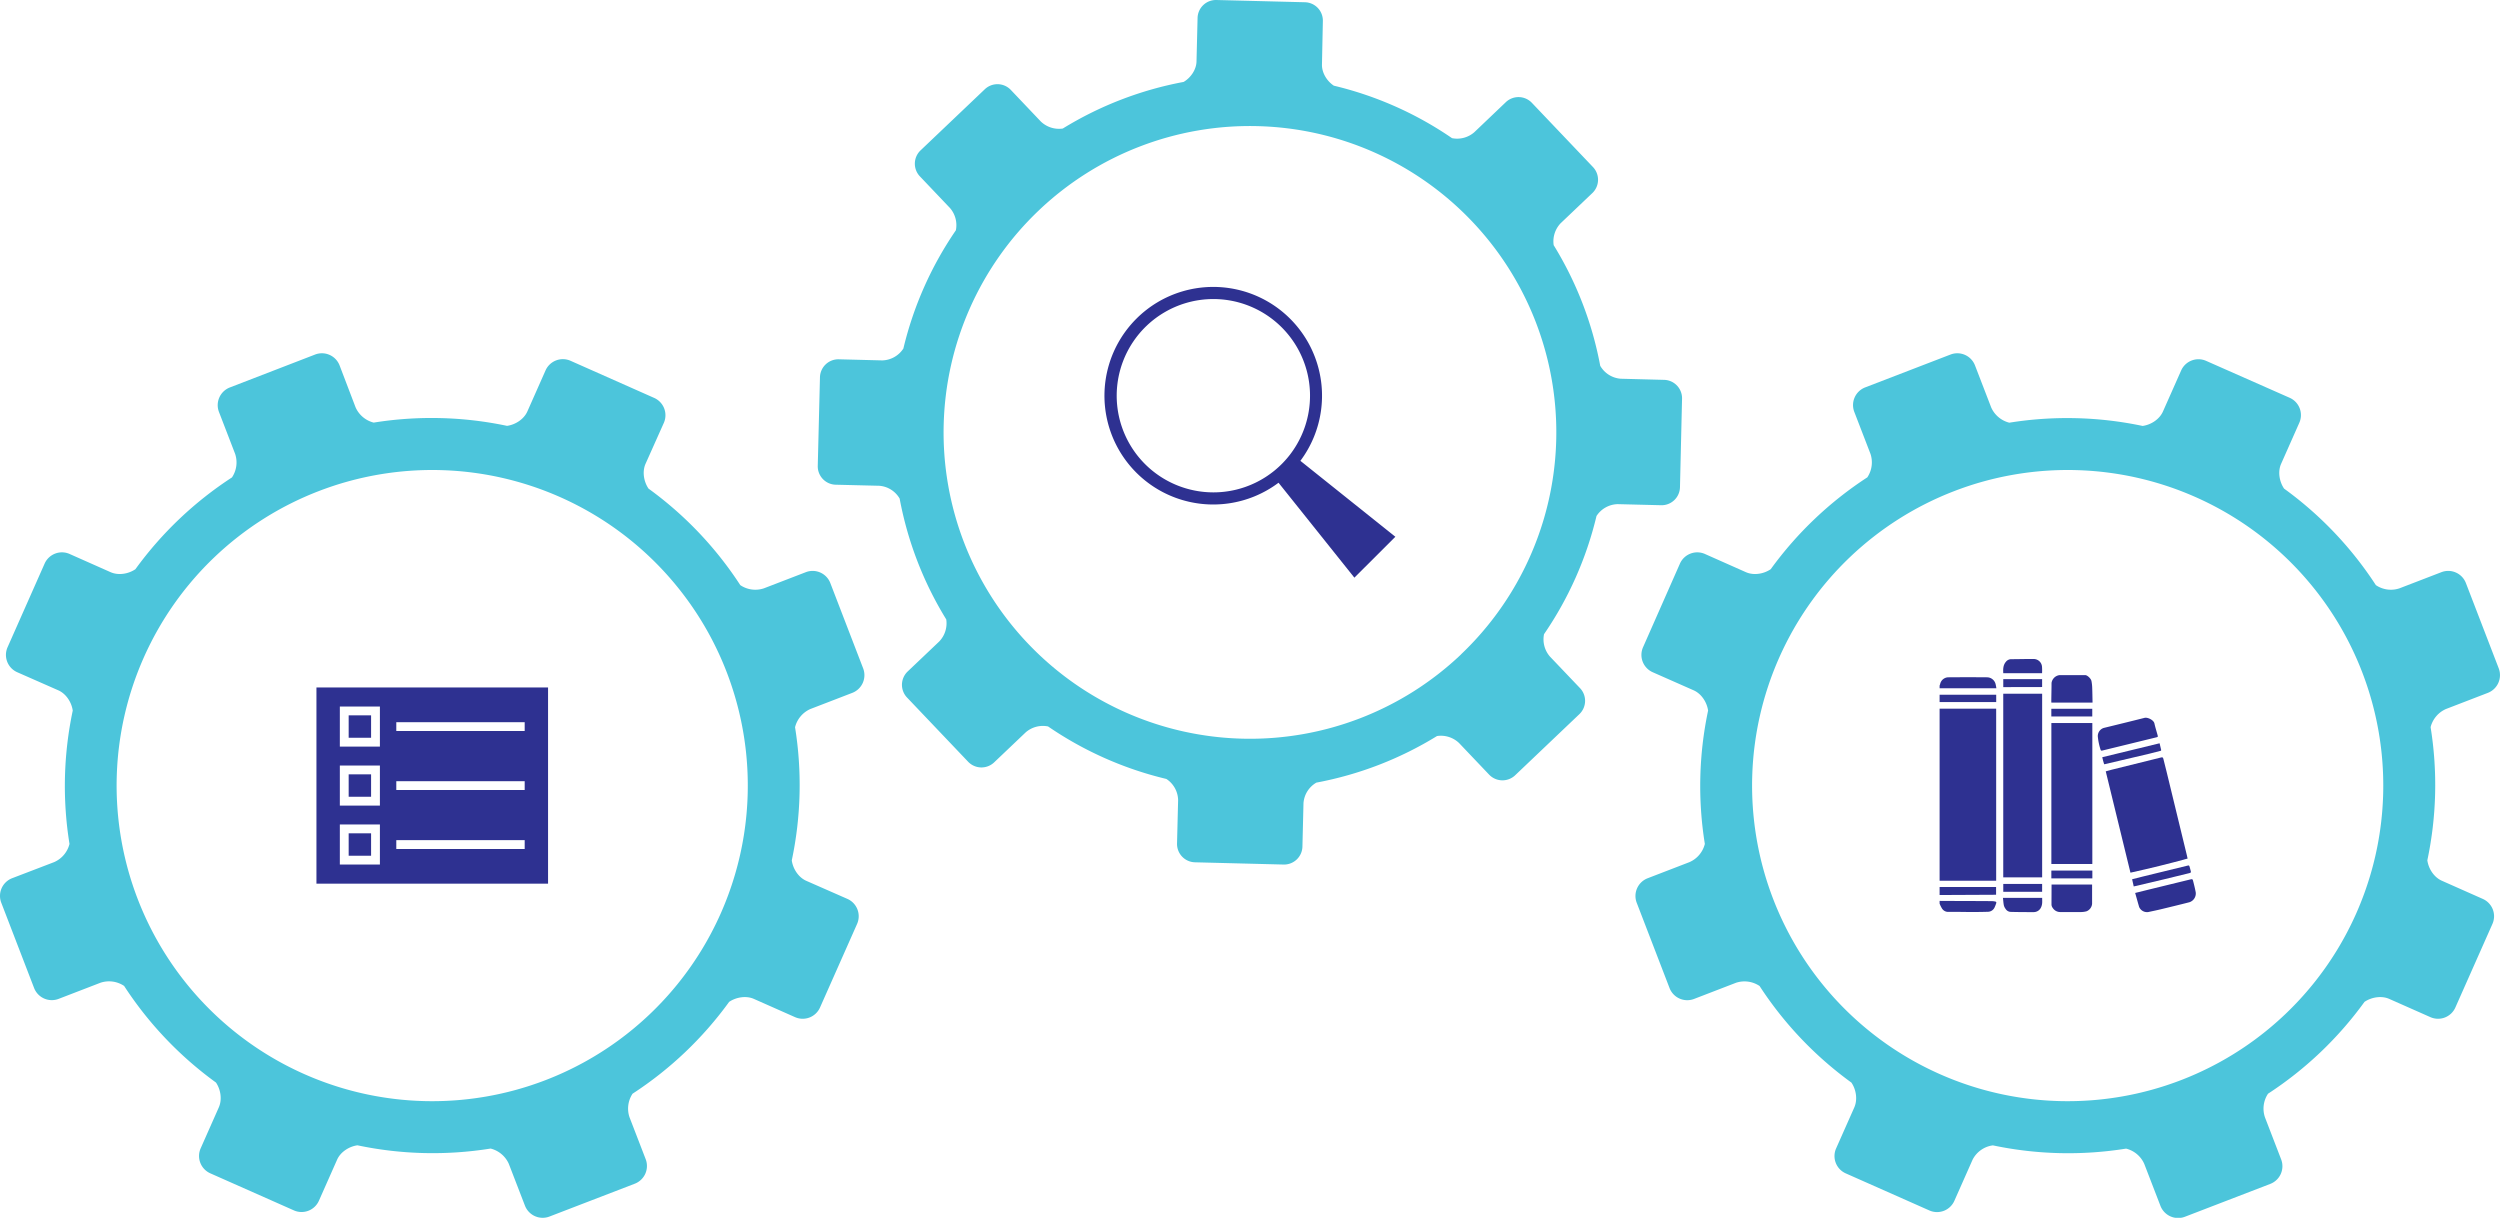 <svg id="Layer_3" data-name="Layer 3" xmlns="http://www.w3.org/2000/svg" viewBox="0 0 1200.05 584.58"><defs><style>.cls-1{fill:#4cc5db;}.cls-2{fill:#2e3191;}</style></defs><path class="cls-1" d="M1174.11,340.34l20.13-7.76a9.12,9.12,0,0,0,5.21-11.73l-15.78-41a9.1,9.1,0,0,0-11.73-5.2l-20.15,7.76a12.89,12.89,0,0,1-11.33-1.54,174.91,174.91,0,0,0-44.06-46.33c-2.32-3.43-3.06-8.21-1.42-11.9l8.73-19.69a9.09,9.09,0,0,0-4.61-12L1059,173.23a9.09,9.09,0,0,0-12,4.6l-8.74,19.7c-1.63,3.69-5.67,6.36-9.76,6.93a175.41,175.41,0,0,0-64-1.56,13,13,0,0,1-8.71-7.37l-7.76-20.15a9.1,9.1,0,0,0-11.73-5.2l-41,15.79a9.1,9.1,0,0,0-5.21,11.72l7.77,20.16a12.9,12.9,0,0,1-1.51,11.29,175.49,175.49,0,0,0-46.37,44.09c-3.43,2.33-8.21,3.06-11.9,1.43l-19.67-8.74a9.11,9.11,0,0,0-12,4.61L788.7,310.67a9.1,9.1,0,0,0,4.6,12L813,331.37c3.67,1.62,6.34,5.64,6.92,9.73a175.34,175.34,0,0,0-1.56,64,12.93,12.93,0,0,1-7.38,8.74l-20.13,7.76a9.12,9.12,0,0,0-5.2,11.73l15.78,41a9.12,9.12,0,0,0,11.73,5.19l20.13-7.76a13,13,0,0,1,11.34,1.54,175.34,175.34,0,0,0,44.09,46.37c2.32,3.42,3,8.19,1.4,11.87l-8.74,19.7a9.09,9.09,0,0,0,4.61,12l40.14,17.8a9.09,9.09,0,0,0,12-4.62l8.73-19.7a12.81,12.81,0,0,1,9.76-6.92,175.4,175.4,0,0,0,63.94,1.56,12.94,12.94,0,0,1,8.74,7.36l7.77,20.15a9.11,9.11,0,0,0,11.73,5.2l41-15.78a9.11,9.11,0,0,0,5.21-11.73l-7.76-20.15A12.93,12.93,0,0,1,1088.7,525,175.08,175.08,0,0,0,1135,480.92c3.44-2.32,8.23-3.05,11.9-1.42l19.72,8.74a9.09,9.09,0,0,0,12-4.61l17.8-40.13a9.1,9.1,0,0,0-4.62-12l-19.69-8.74c-3.69-1.64-6.37-5.68-6.94-9.8a174.81,174.81,0,0,0,1.57-63.91A13,13,0,0,1,1174.11,340.34ZM1047,518.46a151.49,151.49,0,1,1,86.88-195.85A151.49,151.49,0,0,1,1047,518.46Z"/><path class="cls-1" d="M749.2,107.1l15.17-14.43a8.85,8.85,0,0,0,.31-12.46L735.32,49.35A8.84,8.84,0,0,0,722.87,49L707.68,63.48A12.53,12.53,0,0,1,697,66.32a169.71,169.71,0,0,0-56.73-25.19c-3.35-2.21-5.79-6.23-5.7-10.14L635,10.08a8.82,8.82,0,0,0-8.58-9L583.86,0a8.83,8.83,0,0,0-9,8.58l-.51,20.91c-.09,3.91-2.73,7.81-6.19,9.84a170.46,170.46,0,0,0-58,22.37,12.6,12.6,0,0,1-10.54-3.37L485.19,43.14a8.83,8.83,0,0,0-12.45-.31L441.87,72.2a8.83,8.83,0,0,0-.31,12.45L456,99.84a12.56,12.56,0,0,1,2.84,10.7,170.08,170.08,0,0,0-25.2,56.76,12.46,12.46,0,0,1-10.14,5.7l-20.9-.53a8.84,8.84,0,0,0-9,8.58l-1.06,42.62a8.83,8.83,0,0,0,8.57,9l20.92.51a12.37,12.37,0,0,1,9.82,6.15,170.13,170.13,0,0,0,22.37,58,12.59,12.59,0,0,1-3.37,10.59l-15.18,14.43a8.85,8.85,0,0,0-.3,12.45l29.37,30.87a8.84,8.84,0,0,0,12.45.3l15.17-14.43a12.54,12.54,0,0,1,10.74-2.83,170.33,170.33,0,0,0,56.77,25.2A12.43,12.43,0,0,1,565.52,384L565,404.92a8.82,8.82,0,0,0,8.58,9L616.19,415a8.83,8.83,0,0,0,9-8.58l.51-20.92a12.42,12.42,0,0,1,6.19-9.83,170.19,170.19,0,0,0,57.91-22.36,12.6,12.6,0,0,1,10.58,3.36l14.45,15.19a8.85,8.85,0,0,0,12.46.3l30.86-29.37a8.83,8.83,0,0,0,.31-12.45L744,315.16a12.59,12.59,0,0,1-2.84-10.74,170.12,170.12,0,0,0,25.19-56.72,12.48,12.48,0,0,1,10.14-5.7l20.93.52a8.84,8.84,0,0,0,9-8.58l1-42.6a8.84,8.84,0,0,0-8.59-9L778,181.8a12.43,12.43,0,0,1-9.86-6.2,169.73,169.73,0,0,0-22.34-57.9A12.59,12.59,0,0,1,749.2,107.1Zm-47.83,207a147.06,147.06,0,1,1,5.17-207.91A147,147,0,0,1,701.37,314.06Z"/><path class="cls-1" d="M389,340.34l20.14-7.76a9.11,9.11,0,0,0,5.2-11.73l-15.78-41a9.1,9.1,0,0,0-11.73-5.2l-20.14,7.76a12.92,12.92,0,0,1-11.34-1.54,175,175,0,0,0-44.05-46.33c-2.32-3.43-3.06-8.21-1.43-11.9L318.65,203A9.09,9.09,0,0,0,314,191l-40.12-17.81a9.1,9.1,0,0,0-12,4.6l-8.73,19.7c-1.63,3.69-5.67,6.36-9.77,6.93a175.35,175.35,0,0,0-64-1.56,13,13,0,0,1-8.71-7.37L163,175.38a9.1,9.1,0,0,0-11.73-5.2L110.3,186a9.11,9.11,0,0,0-5.2,11.72l7.77,20.16a12.9,12.9,0,0,1-1.52,11.29A175.45,175.45,0,0,0,65,273.23c-3.43,2.33-8.21,3.06-11.9,1.43l-19.68-8.74a9.1,9.1,0,0,0-12,4.61L3.64,310.67a9.09,9.09,0,0,0,4.6,12L28,331.37c3.67,1.62,6.34,5.64,6.92,9.73a174.9,174.9,0,0,0-1.56,64,12.93,12.93,0,0,1-7.38,8.74L5.79,421.57A9.11,9.11,0,0,0,.6,433.3l15.78,41a9.12,9.12,0,0,0,11.73,5.19l20.13-7.76a13,13,0,0,1,11.34,1.54,175.18,175.18,0,0,0,44.09,46.37c2.31,3.42,3,8.19,1.39,11.87l-8.73,19.7a9.1,9.1,0,0,0,4.6,12l40.15,17.8a9.1,9.1,0,0,0,12-4.62l8.73-19.7c1.63-3.68,5.67-6.35,9.76-6.92a175.36,175.36,0,0,0,63.93,1.56,13,13,0,0,1,8.75,7.36L252,578.77a9.12,9.12,0,0,0,11.74,5.2l41-15.78a9.11,9.11,0,0,0,5.21-11.73l-7.77-20.15A13,13,0,0,1,303.64,525,175.08,175.08,0,0,0,350,480.92c3.44-2.32,8.22-3.05,11.9-1.42l19.72,8.74a9.09,9.09,0,0,0,12-4.61l17.8-40.13a9.11,9.11,0,0,0-4.62-12L387,422.8c-3.68-1.64-6.36-5.68-6.93-9.8a174.81,174.81,0,0,0,1.57-63.91A13,13,0,0,1,389,340.34ZM261.94,518.46a151.49,151.49,0,1,1,86.88-195.85A151.5,151.5,0,0,1,261.94,518.46Z"/><path class="cls-2" d="M669.8,257.66l-45.59-36.45a52.22,52.22,0,1,0-10.49,10.51l36.41,45.57ZM549.62,222.75a46.4,46.4,0,1,1,32.82,13.6A46.45,46.45,0,0,1,549.62,222.75Z"/><g id="pxtNzf"><path class="cls-2" d="M931.05,340.16l.57,0H958.2v82.61H931.87l-.82,0Z"/><path class="cls-2" d="M931.05,432.42c.27,0,.54.06.81.06q12.14,0,24.28.08a9,9,0,0,1,1.55.18c.46.08.71.35.52.86a17.88,17.88,0,0,1-.78,2,3.57,3.57,0,0,1-3.08,2.07c-2.63.09-5.27.11-7.9.11-3.72,0-7.45-.12-11.17-.05a3.48,3.48,0,0,1-3.08-1.63,15,15,0,0,1-1.15-2.34Z"/><path class="cls-2" d="M931.05,329.11c.09-.25.18-.51.26-.76a4.09,4.09,0,0,1,4.11-3.23q9.26-.08,18.5,0a4.29,4.29,0,0,1,4.08,3.63c.13.51.2,1,.3,1.62H931.05Z"/><path class="cls-2" d="M931.05,425.77l.82,0h26.29v3.73l-27.11.13Z"/><path class="cls-2" d="M931.05,333.5c.23,0,.46,0,.69,0h26.48V337a5,5,0,0,1-.51,0H931.05Z"/><path class="cls-2" d="M980.27,421.15H961.6V333h18.67Z"/><path class="cls-2" d="M1050.09,412.13c-9,2.48-18.12,4.72-27.43,6.77l-11.86-48.64c1-.28,1.88-.54,2.76-.76q11.85-3,23.71-5.88c.84-.2,1-.11,1.22.76.52,2,1,4,1.5,6l9.75,40.18C1049.86,411.05,1050,411.54,1050.09,412.13Z"/><path class="cls-2" d="M984.7,347.07h19.66v67.66H984.7Z"/><path class="cls-2" d="M1024.92,428.64l6.24-1.55,20-4.88c1.29-.31,1.34-.31,1.66,1,.44,1.69.85,3.4,1.17,5.12a4.42,4.42,0,0,1-3,4.75c-4.57,1.18-9.15,2.28-13.74,3.39-2,.48-4,.89-6,1.32a4.12,4.12,0,0,1-4.42-2.43C1026.18,433.15,1025.58,430.94,1024.92,428.64Z"/><path class="cls-2" d="M1007,353.55a4.06,4.06,0,0,1,2.94-4.15q9.76-2.37,19.51-4.82c1.4-.35,4.34,1,4.71,2.67.42,1.89,1,3.73,1.52,5.61.22.86.17.89-.69,1.1q-12.93,3.17-25.85,6.32c-.47.12-.68,0-.83-.42A29.19,29.19,0,0,1,1007,353.55Z"/><path class="cls-2" d="M1004.45,337.25H984.72a.69.69,0,0,1-.05-.24c0-3.05.12-6.1.11-9.16a4.42,4.42,0,0,1,3.87-3.78c4.1.05,8.2,0,12.3,0,1,0,2.78,1.66,3,2.88a21.06,21.06,0,0,1,.35,3.17c.09,2.26.11,4.52.16,6.77C1004.47,337,1004.46,337.11,1004.45,337.25Z"/><path class="cls-2" d="M984.79,424.61h19.46c0,.33,0,.57,0,.81v8.41a4.26,4.26,0,0,1-2.71,3.62,10.79,10.79,0,0,1-2.53.35c-3.33,0-6.65,0-10,0a4.21,4.21,0,0,1-3.61-1.91,3,3,0,0,1-.64-1.54C984.76,431.12,984.79,427.86,984.79,424.61Z"/><path class="cls-2" d="M980.23,323.16H961.61c-.11-2-.1-3.89,1.28-5.5a3.23,3.23,0,0,1,2.5-1.24c3.55,0,7.11-.12,10.66-.08a4,4,0,0,1,4.16,3.8A25.29,25.29,0,0,1,980.23,323.16Z"/><path class="cls-2" d="M961.46,431h18.82c0,1.52.19,3-.49,4.44a3.85,3.85,0,0,1-3.55,2.39c-3.72,0-7.44,0-11.16-.11a3,3,0,0,1-2.37-1.46,4.69,4.69,0,0,1-.83-1.73C961.65,433.36,961.6,432.19,961.46,431Z"/><path class="cls-2" d="M1024.23,425.5l-.77-3.44,4.93-1.25,21.55-5.26c.87-.21.89-.2,1.15.62.2.64.32,1.3.52,1.94s0,.86-.63,1c-4.1,1-8.2,2-12.3,3L1025,425.34Z"/><path class="cls-2" d="M1036.65,356.79c.26,1.09.51,2.14.75,3.19.09.4-.25.43-.49.49-1.76.46-3.51.93-5.28,1.35l-21.27,5c-.08,0-.17,0-.34,0-.16-.54-.34-1.09-.49-1.65s-.26-1.09-.4-1.69Z"/><path class="cls-2" d="M984.69,421.64v-3.75h19.68v3.75Z"/><path class="cls-2" d="M984.68,343.92v-3.69h19.65v3.69Z"/><path class="cls-2" d="M961.61,329.83V326h18.65v3.79Z"/><path class="cls-2" d="M980.26,424.32v3.77H961.61v-3.77Z"/></g><rect class="cls-2" x="167.37" y="371.7" width="10.76" height="10.76"/><rect class="cls-2" x="167.37" y="343.38" width="10.76" height="10.76"/><rect class="cls-2" x="167.37" y="400.01" width="10.76" height="10.76"/><path class="cls-2" d="M151.9,330v94.19H263.08V330Zm30.46,82.9V415H163.13V395.77h19.23Zm0-28.31v2.12H163.13V367.46h19.23Zm0-28.31v2.11H163.13V339.15h19.23Zm69.5,51.25H190.23v-4.24h61.63Zm0-28.31H190.23V375h61.63Zm0-28.32H190.23v-4.23h61.63Z"/></svg>